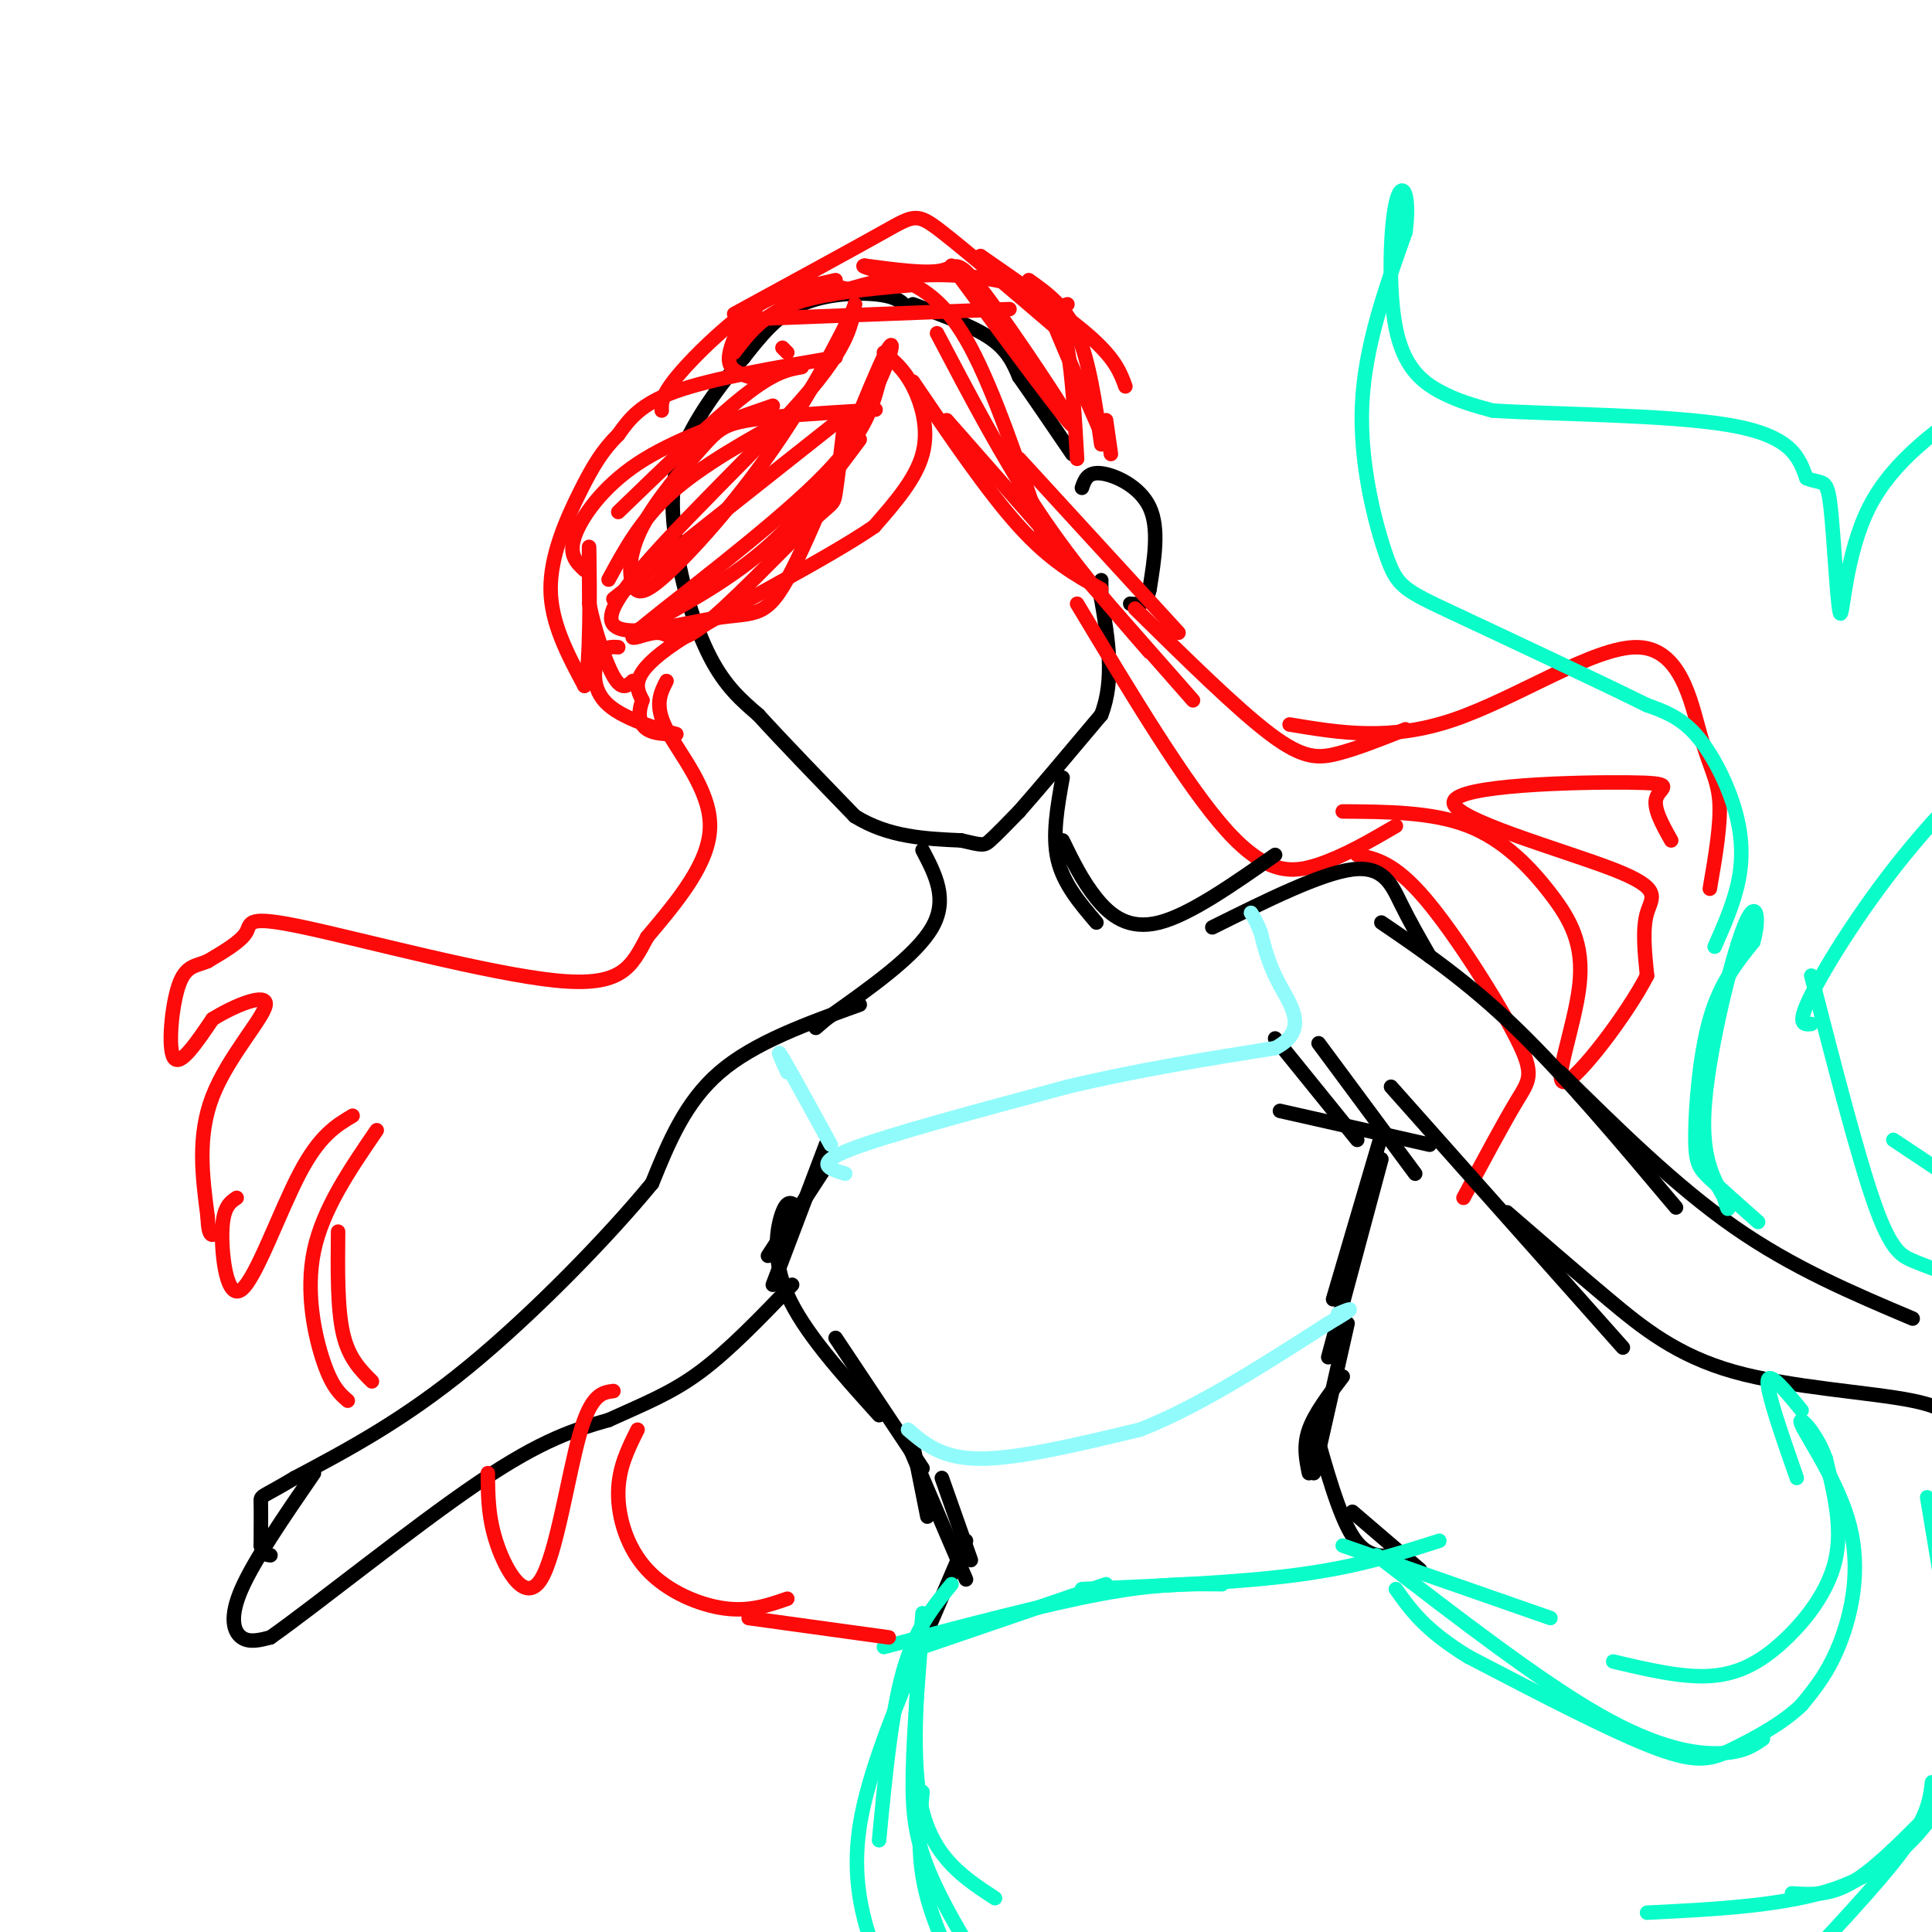 <svg viewBox='0 0 400 400' version='1.1' xmlns='http://www.w3.org/2000/svg' xmlns:xlink='http://www.w3.org/1999/xlink'><g fill='none' stroke='rgb(0,0,0)' stroke-width='3' stroke-linecap='round' stroke-linejoin='round'><path d='M188,64c-1.022,-1.244 -2.044,-2.489 -6,-3c-3.956,-0.511 -10.844,-0.289 -16,2c-5.156,2.289 -8.578,6.644 -12,11'/><path d='M154,74c-4.711,5.311 -10.489,13.089 -13,20c-2.511,6.911 -1.756,12.956 -1,19'/><path d='M140,113c0.956,7.533 3.844,16.867 7,23c3.156,6.133 6.578,9.067 10,12'/><path d='M157,148c5.000,5.500 12.500,13.250 20,21'/><path d='M177,169c7.000,4.333 14.500,4.667 22,5'/><path d='M199,174c4.489,1.044 4.711,1.156 6,0c1.289,-1.156 3.644,-3.578 6,-6'/><path d='M211,168c3.833,-4.333 10.417,-12.167 17,-20'/><path d='M228,148c2.833,-7.333 1.417,-15.667 0,-24'/><path d='M228,124c0.000,-4.667 0.000,-4.333 0,-4'/><path d='M224,101c0.578,-1.667 1.156,-3.333 4,-3c2.844,0.333 7.956,2.667 10,7c2.044,4.333 1.022,10.667 0,17'/><path d='M238,122c-0.667,3.333 -2.333,3.167 -4,3'/><path d='M189,63c6.167,2.250 12.333,4.500 16,7c3.667,2.500 4.833,5.250 6,8'/><path d='M211,78c2.833,4.000 6.917,10.000 11,16'/></g>
<g fill='none' stroke='rgb(253,10,10)' stroke-width='3' stroke-linecap='round' stroke-linejoin='round'><path d='M183,73c2.089,1.733 4.178,3.467 6,7c1.822,3.533 3.378,8.867 2,14c-1.378,5.133 -5.689,10.067 -10,15'/><path d='M181,109c-10.356,7.133 -31.244,17.467 -41,24c-9.756,6.533 -8.378,9.267 -7,12'/><path d='M133,145c-1.133,3.156 -0.467,5.044 1,6c1.467,0.956 3.733,0.978 6,1'/><path d='M140,152c-2.071,-0.631 -10.250,-2.708 -14,-6c-3.750,-3.292 -3.071,-7.798 -2,-10c1.071,-2.202 2.536,-2.101 4,-2'/><path d='M163,73c0.000,0.000 -1.000,-1.000 -1,-1'/><path d='M173,74c-12.750,2.167 -25.500,4.333 -33,7c-7.500,2.667 -9.750,5.833 -12,9'/><path d='M128,90c-3.226,3.155 -5.292,6.542 -8,12c-2.708,5.458 -6.060,12.988 -6,20c0.060,7.012 3.530,13.506 7,20'/><path d='M121,142c1.311,-3.333 1.089,-21.667 1,-27c-0.089,-5.333 -0.044,2.333 0,10'/><path d='M122,125c0.933,4.844 3.267,11.956 5,15c1.733,3.044 2.867,2.022 4,1'/><path d='M138,141c-1.289,2.511 -2.578,5.022 0,10c2.578,4.978 9.022,12.422 9,20c-0.022,7.578 -6.511,15.289 -13,23'/><path d='M134,194c-3.329,6.260 -5.150,10.410 -19,9c-13.850,-1.410 -39.729,-8.380 -52,-11c-12.271,-2.620 -10.935,-0.892 -12,1c-1.065,1.892 -4.533,3.946 -8,6'/><path d='M43,199c-2.440,1.071 -4.542,0.750 -6,5c-1.458,4.250 -2.274,13.071 -1,15c1.274,1.929 4.637,-3.036 8,-8'/><path d='M44,211c4.369,-2.750 11.292,-5.625 11,-3c-0.292,2.625 -7.798,10.750 -11,19c-3.202,8.250 -2.101,16.625 -1,25'/><path d='M43,252c0.167,4.667 1.083,3.833 2,3'/><path d='M155,78c-1.821,-0.631 -3.643,-1.262 -4,-3c-0.357,-1.738 0.750,-4.583 2,-7c1.250,-2.417 2.643,-4.405 6,-6c3.357,-1.595 8.679,-2.798 14,-4'/><path d='M152,73c2.917,-3.833 5.833,-7.667 12,-10c6.167,-2.333 15.583,-3.167 25,-4'/><path d='M137,85c-0.067,-1.622 -0.133,-3.244 4,-8c4.133,-4.756 12.467,-12.644 19,-16c6.533,-3.356 11.267,-2.178 16,-1'/><path d='M152,65c12.311,-6.711 24.622,-13.422 31,-17c6.378,-3.578 6.822,-4.022 12,0c5.178,4.022 15.089,12.511 25,21'/><path d='M203,53c9.000,6.250 18.000,12.500 23,17c5.000,4.500 6.000,7.250 7,10'/><path d='M221,63c-1.156,0.378 -2.311,0.756 -3,1c-0.689,0.244 -0.911,0.356 1,5c1.911,4.644 5.956,13.822 10,23'/><path d='M229,87c0.000,0.000 1.000,7.000 1,7'/><path d='M189,79c7.750,11.417 15.500,22.833 22,30c6.500,7.167 11.750,10.083 17,13'/><path d='M196,87c0.000,0.000 51.000,58.000 51,58'/><path d='M223,125c11.333,18.889 22.667,37.778 31,47c8.333,9.222 13.667,8.778 19,7c5.333,-1.778 10.667,-4.889 16,-8'/><path d='M235,126c10.578,10.422 21.156,20.844 28,26c6.844,5.156 9.956,5.044 14,4c4.044,-1.044 9.022,-3.022 14,-5'/><path d='M267,150c10.426,1.738 20.852,3.477 34,-1c13.148,-4.477 29.019,-15.169 38,-15c8.981,0.169 11.072,11.199 13,18c1.928,6.801 3.694,9.372 4,14c0.306,4.628 -0.847,11.314 -2,18'/><path d='M346,174c-1.934,-3.443 -3.868,-6.885 -3,-9c0.868,-2.115 4.536,-2.901 -6,-3c-10.536,-0.099 -35.278,0.489 -36,4c-0.722,3.511 22.575,9.945 33,14c10.425,4.055 7.979,5.730 7,9c-0.979,3.270 -0.489,8.135 0,13'/><path d='M341,202c-4.079,7.956 -14.278,21.347 -17,22c-2.722,0.653 2.033,-11.433 3,-20c0.967,-8.567 -1.855,-13.614 -6,-19c-4.145,-5.386 -9.613,-11.110 -17,-14c-7.387,-2.890 -16.694,-2.945 -26,-3'/><path d='M281,177c3.833,0.792 7.667,1.583 14,9c6.333,7.417 15.167,21.458 19,29c3.833,7.542 2.667,8.583 0,13c-2.667,4.417 -6.833,12.208 -11,20'/></g>
<g fill='none' stroke='rgb(0,0,0)' stroke-width='3' stroke-linecap='round' stroke-linejoin='round'><path d='M191,176c2.667,5.083 5.333,10.167 2,16c-3.333,5.833 -12.667,12.417 -22,19'/><path d='M171,211c-3.667,3.167 -1.833,1.583 0,0'/><path d='M220,161c-1.083,6.000 -2.167,12.000 -1,17c1.167,5.000 4.583,9.000 8,13'/><path d='M220,174c2.044,4.200 4.089,8.400 7,12c2.911,3.600 6.689,6.600 13,5c6.311,-1.600 15.156,-7.800 24,-14'/><path d='M251,192c11.267,-5.600 22.533,-11.200 29,-12c6.467,-0.800 8.133,3.200 10,7c1.867,3.800 3.933,7.400 6,11'/><path d='M178,208c-10.917,3.917 -21.833,7.833 -29,14c-7.167,6.167 -10.583,14.583 -14,23'/><path d='M135,245c-9.022,11.000 -24.578,27.000 -38,38c-13.422,11.000 -24.711,17.000 -36,23'/><path d='M61,306c-7.156,4.289 -7.044,3.511 -7,5c0.044,1.489 0.022,5.244 0,9'/><path d='M54,320c0.333,1.833 1.167,1.917 2,2'/><path d='M65,305c-6.200,9.022 -12.400,18.044 -15,24c-2.600,5.956 -1.600,8.844 0,10c1.600,1.156 3.800,0.578 6,0'/><path d='M56,339c9.289,-6.533 29.511,-22.867 43,-32c13.489,-9.133 20.244,-11.067 27,-13'/><path d='M126,294c7.578,-3.444 13.022,-5.556 19,-10c5.978,-4.444 12.489,-11.222 19,-18'/><path d='M286,191c8.917,6.083 17.833,12.167 28,22c10.167,9.833 21.583,23.417 33,37'/><path d='M323,222c11.917,11.750 23.833,23.500 36,32c12.167,8.500 24.583,13.750 37,19'/><path d='M288,225c0.000,0.000 48.000,54.000 48,54'/><path d='M312,251c6.976,6.048 13.952,12.095 21,18c7.048,5.905 14.167,11.667 26,15c11.833,3.333 28.381,4.238 37,6c8.619,1.762 9.310,4.381 10,7'/><path d='M296,237c0.000,0.000 -31.000,-7.000 -31,-7'/><path d='M264,215c0.000,0.000 17.000,21.000 17,21'/><path d='M273,216c0.000,0.000 20.000,27.000 20,27'/><path d='M286,235c0.000,0.000 -10.000,34.000 -10,34'/><path d='M286,240c0.000,0.000 -11.000,41.000 -11,41'/><path d='M172,240c0.000,0.000 -13.000,20.000 -13,20'/><path d='M171,237c0.000,0.000 -11.000,29.000 -11,29'/><path d='M165,250c-0.956,-0.911 -1.911,-1.822 -3,1c-1.089,2.822 -2.311,9.378 1,17c3.311,7.622 11.156,16.311 19,25'/><path d='M173,277c0.000,0.000 18.000,27.000 18,27'/><path d='M189,299c0.000,0.000 3.000,15.000 3,15'/><path d='M188,299c0.000,0.000 12.000,28.000 12,28'/><path d='M195,306c0.000,0.000 6.000,17.000 6,17'/><path d='M200,319c0.000,0.000 -12.000,28.000 -12,28'/><path d='M279,274c0.000,0.000 -7.000,31.000 -7,31'/><path d='M278,285c-2.917,3.833 -5.833,7.667 -7,11c-1.167,3.333 -0.583,6.167 0,9'/><path d='M272,295c2.583,9.250 5.167,18.500 8,23c2.833,4.500 5.917,4.250 9,4'/><path d='M280,313c0.000,0.000 14.000,12.000 14,12'/></g>
<g fill='none' stroke='rgb(145,251,251)' stroke-width='3' stroke-linecap='round' stroke-linejoin='round'><path d='M188,296c3.500,3.000 7.000,6.000 15,6c8.000,0.000 20.500,-3.000 33,-6'/><path d='M236,296c12.000,-4.667 25.500,-13.333 39,-22'/><path d='M275,274c6.833,-4.000 4.417,-3.000 2,-2'/><path d='M175,243c-3.333,-1.000 -6.667,-2.000 1,-5c7.667,-3.000 26.333,-8.000 45,-13'/><path d='M221,225c14.667,-3.500 28.833,-5.750 43,-8'/><path d='M264,217c7.089,-3.644 3.311,-8.756 1,-13c-2.311,-4.244 -3.156,-7.622 -4,-11'/><path d='M261,193c-1.000,-2.500 -1.500,-3.250 -2,-4'/><path d='M163,222c-1.250,-2.750 -2.500,-5.500 -1,-3c1.500,2.500 5.750,10.250 10,18'/></g>
<g fill='none' stroke='rgb(10,253,201)' stroke-width='3' stroke-linecap='round' stroke-linejoin='round'><path d='M191,334c-1.250,15.583 -2.500,31.167 0,41c2.500,9.833 8.750,13.917 15,18'/><path d='M191,336c-0.917,11.295 -1.834,22.590 -2,31c-0.166,8.410 0.419,13.935 4,22c3.581,8.065 10.156,18.671 15,25c4.844,6.329 7.955,8.380 12,10c4.045,1.620 9.022,2.810 14,4'/><path d='M191,371c-0.625,6.869 -1.250,13.738 1,22c2.250,8.262 7.375,17.917 11,24c3.625,6.083 5.750,8.595 12,12c6.250,3.405 16.625,7.702 27,12'/><path d='M191,341c0.000,0.000 38.000,-13.000 38,-13'/><path d='M183,341c16.667,-4.417 33.333,-8.833 45,-11c11.667,-2.167 18.333,-2.083 25,-2'/><path d='M224,329c16.333,-0.667 32.667,-1.333 45,-3c12.333,-1.667 20.667,-4.333 29,-7'/><path d='M197,328c-3.750,4.583 -7.500,9.167 -10,18c-2.500,8.833 -3.750,21.917 -5,35'/><path d='M191,340c-5.651,13.568 -11.301,27.136 -13,38c-1.699,10.864 0.555,19.026 3,26c2.445,6.974 5.081,12.762 9,17c3.919,4.238 9.120,6.925 13,8c3.880,1.075 6.440,0.537 9,0'/><path d='M278,320c0.000,0.000 43.000,15.000 43,15'/><path d='M285,322c16.844,12.978 33.689,25.956 46,33c12.311,7.044 20.089,8.156 25,8c4.911,-0.156 6.956,-1.578 9,-3'/><path d='M334,344c7.095,1.679 14.190,3.357 20,3c5.810,-0.357 10.333,-2.750 15,-7c4.667,-4.250 9.476,-10.357 11,-17c1.524,-6.643 -0.238,-13.821 -2,-21'/><path d='M378,302c-2.054,-5.766 -6.190,-9.679 -5,-7c1.190,2.679 7.705,11.952 10,21c2.295,9.048 0.370,17.871 -2,24c-2.370,6.129 -5.185,9.565 -8,13'/><path d='M373,353c-3.917,3.821 -9.708,6.875 -14,9c-4.292,2.125 -7.083,3.321 -16,0c-8.917,-3.321 -23.958,-11.161 -39,-19'/><path d='M304,343c-9.000,-5.500 -12.000,-9.750 -15,-14'/><path d='M341,396c14.356,-0.711 28.711,-1.422 39,-5c10.289,-3.578 16.511,-10.022 20,-15c3.489,-4.978 4.244,-8.489 5,-12'/><path d='M403,334c0.000,0.000 -4.000,-24.000 -4,-24'/><path d='M373,292c-3.417,-4.167 -6.833,-8.333 -7,-6c-0.167,2.333 2.917,11.167 6,20'/><path d='M364,253c-3.851,-3.405 -7.702,-6.810 -10,-9c-2.298,-2.190 -3.042,-3.167 -3,-9c0.042,-5.833 0.869,-16.524 3,-24c2.131,-7.476 5.565,-11.738 9,-16'/><path d='M363,195c1.464,-5.060 0.625,-9.708 -2,-3c-2.625,6.708 -7.036,24.774 -8,36c-0.964,11.226 1.518,15.613 4,20'/><path d='M357,248c0.833,3.500 0.917,2.250 1,1'/><path d='M375,202c4.778,18.578 9.556,37.156 13,47c3.444,9.844 5.556,10.956 8,12c2.444,1.044 5.222,2.022 8,3'/><path d='M392,236c0.000,0.000 18.000,12.000 18,12'/><path d='M371,392c3.750,0.250 7.500,0.500 12,-2c4.500,-2.500 9.750,-7.750 15,-13'/><path d='M400,369c-0.417,3.500 -0.833,7.000 -6,14c-5.167,7.000 -15.083,17.500 -25,28'/><path d='M355,196c2.048,-4.631 4.095,-9.262 5,-14c0.905,-4.738 0.667,-9.583 -1,-15c-1.667,-5.417 -4.762,-11.405 -8,-15c-3.238,-3.595 -6.619,-4.798 -10,-6'/><path d='M341,146c-9.866,-4.884 -29.531,-14.093 -40,-19c-10.469,-4.907 -11.742,-5.514 -14,-12c-2.258,-6.486 -5.502,-18.853 -5,-31c0.502,-12.147 4.751,-24.073 9,-36'/><path d='M291,48c1.048,-8.309 -0.833,-11.083 -2,-6c-1.167,5.083 -1.622,18.022 0,26c1.622,7.978 5.321,10.994 9,13c3.679,2.006 7.340,3.003 11,4'/><path d='M309,85c11.889,0.800 36.111,0.800 49,3c12.889,2.200 14.444,6.600 16,11'/><path d='M374,99c3.506,1.450 4.270,-0.426 5,6c0.730,6.426 1.427,21.153 2,22c0.573,0.847 1.021,-12.187 6,-22c4.979,-9.813 14.490,-16.407 24,-23'/><path d='M411,82c8.333,-5.167 17.167,-6.583 26,-8'/><path d='M375,212c-1.578,0.156 -3.156,0.311 0,-6c3.156,-6.311 11.044,-19.089 21,-31c9.956,-11.911 21.978,-22.956 34,-34'/></g>
<g fill='none' stroke='rgb(253,10,10)' stroke-width='3' stroke-linecap='round' stroke-linejoin='round'><path d='M49,248c-1.429,0.958 -2.857,1.917 -3,7c-0.143,5.083 1.000,14.292 4,12c3.000,-2.292 7.857,-16.083 12,-24c4.143,-7.917 7.571,-9.958 11,-12'/><path d='M78,234c-5.600,8.178 -11.200,16.356 -13,25c-1.800,8.644 0.200,17.756 2,23c1.800,5.244 3.400,6.622 5,8'/><path d='M70,255c-0.083,7.917 -0.167,15.833 1,21c1.167,5.167 3.583,7.583 6,10'/><path d='M101,305c0.024,4.708 0.048,9.417 2,15c1.952,5.583 5.833,12.042 9,7c3.167,-5.042 5.619,-21.583 8,-30c2.381,-8.417 4.690,-8.708 7,-9'/><path d='M132,296c-1.970,3.935 -3.940,7.869 -4,13c-0.060,5.131 1.792,11.458 6,16c4.208,4.542 10.774,7.298 16,8c5.226,0.702 9.113,-0.649 13,-2'/><path d='M155,335c0.000,0.000 29.000,4.000 29,4'/><path d='M121,118c-1.667,-1.556 -3.333,-3.111 -2,-7c1.333,-3.889 5.667,-10.111 13,-15c7.333,-4.889 17.667,-8.444 28,-12'/><path d='M128,106c9.833,-9.500 19.667,-19.000 26,-24c6.333,-5.000 9.167,-5.500 12,-6'/><path d='M126,120c3.333,-6.167 6.667,-12.333 13,-18c6.333,-5.667 15.667,-10.833 25,-16'/><path d='M127,124c0.000,0.000 48.000,-38.000 48,-38'/><path d='M131,131c9.583,-5.167 19.167,-10.333 27,-17c7.833,-6.667 13.917,-14.833 20,-23'/><path d='M175,86c-0.783,6.609 -1.566,13.217 -2,16c-0.434,2.783 -0.518,1.740 -6,7c-5.482,5.260 -16.361,16.824 -22,21c-5.639,4.176 -6.037,0.965 -9,1c-2.963,0.035 -8.490,3.317 -2,-2c6.490,-5.317 24.997,-19.233 35,-29c10.003,-9.767 11.501,-15.383 13,-21'/><path d='M182,79c2.974,-6.348 3.909,-11.717 0,-3c-3.909,8.717 -12.664,31.521 -18,42c-5.336,10.479 -7.255,8.634 -16,10c-8.745,1.366 -24.316,5.945 -21,-2c3.316,-7.945 25.519,-28.413 37,-41c11.481,-12.587 12.241,-17.294 13,-22'/><path d='M177,63c-0.117,1.097 -6.909,14.839 -15,27c-8.091,12.161 -17.480,22.741 -23,28c-5.520,5.259 -7.170,5.196 -8,3c-0.830,-2.196 -0.841,-6.527 2,-12c2.841,-5.473 8.534,-12.089 12,-16c3.466,-3.911 4.705,-5.117 10,-6c5.295,-0.883 14.648,-1.441 24,-2'/><path d='M179,85c4.000,-0.333 2.000,-0.167 0,0'/><path d='M157,66c0.000,0.000 52.000,-2.000 52,-2'/><path d='M172,61c5.768,-1.810 11.536,-3.619 19,-4c7.464,-0.381 16.625,0.667 22,3c5.375,2.333 6.964,5.952 8,12c1.036,6.048 1.518,14.524 2,23'/><path d='M213,58c3.750,2.667 7.500,5.333 10,11c2.500,5.667 3.750,14.333 5,23'/><path d='M197,55c12.429,16.857 24.857,33.714 25,33c0.143,-0.714 -12.000,-19.000 -18,-27c-6.000,-8.000 -5.857,-5.714 -9,-5c-3.143,0.714 -9.571,-0.143 -16,-1'/><path d='M179,55c-1.321,0.155 3.375,1.042 8,3c4.625,1.958 9.179,4.988 14,14c4.821,9.012 9.911,24.006 15,39'/><path d='M194,69c6.833,13.000 13.667,26.000 21,37c7.333,11.000 15.167,20.000 23,29'/><path d='M211,95c0.000,0.000 33.000,36.000 33,36'/></g>
</svg>